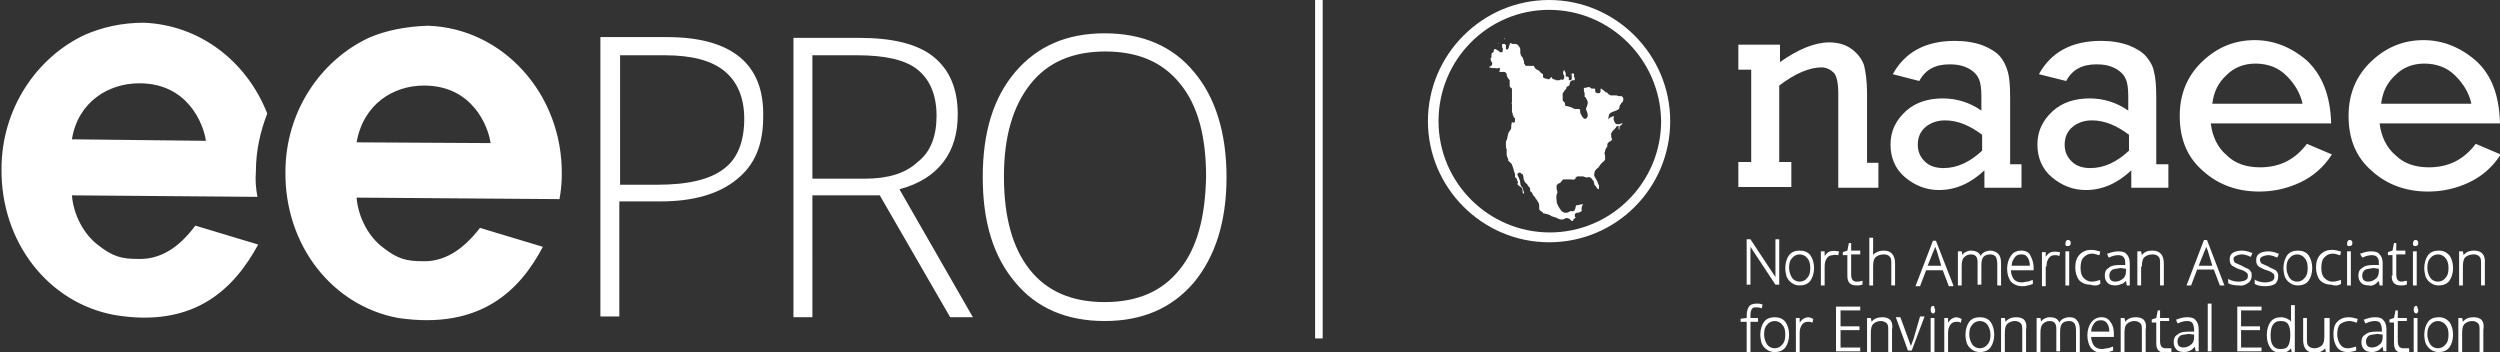 <svg xmlns="http://www.w3.org/2000/svg" xml:space="preserve" id="Layer_1" x="0" y="0" version="1.1" viewBox="0 0 330.2 46.5"><rect x="0" y="0" width="330.2" height="46.5" fill="#333333" stroke="none"/><style>.st0{fill:#fff}.st1{fill:none;stroke:#fff;stroke-miterlimit:10}</style><path d="M18.2 34.2c-2.1 0-3.3-.3-5.2-1.8-1.9-1.4-3.3-4-3.5-6.6L34 26c-.2-1.1-.3-2.2-.2-3.4 0-2.7.6-5.3 1.5-7.6C32.6 8.1 26.4 3.3 19 3c-2.9 0-5.5.6-7.8 1.6-6.4 3-11 9.8-11 17.7C.1 32 6.4 40 15.1 41.6c10.7 1.8 15.9-3.6 19-9.3l-8.3-2.5c-2.3 3.1-4.8 4.5-7.6 4.4zm.2-23.2c6.5 0 8.5 5.5 8.8 7.6l-17.7-.2c.8-5 4.9-7.4 8.9-7.4zM71.7 32.6l-8.3-2.5c-2.4 3.1-4.9 4.5-7.6 4.4-2.1 0-3.3-.3-5.2-1.8-1.9-1.4-3.3-4-3.5-6.6l26.8.2c.2-1.1.3-2.2.3-3.3.1-10.6-7.8-19.3-17.7-19.6-2.9.1-5.5.6-7.8 1.6-6.4 3-11 9.8-11 17.7-.1 9.7 6.2 17.7 14.9 19.3 10.9 1.6 16.1-3.7 19.1-9.4zM56 11.3c6.5 0 8.5 5.5 8.8 7.6l-17.7-.1c.9-5.1 4.9-7.5 8.9-7.5zM88.1 4.9h-8.8v36.9h2.5V26.6h5.5c4.3 0 7.7-1 10-2.9 2.4-1.9 3.5-4.6 3.5-8.2.2-7-4.1-10.6-12.7-10.6zm7.5 17.4c-1.8 1.4-4.7 2.1-8.8 2.1h-4.9V7.3h5.9c3.6 0 6.2.7 7.9 2.1 1.7 1.4 2.6 3.5 2.6 6.3 0 3-.9 5.3-2.7 6.6zM124.6 21.4c1.3-1.7 1.9-3.8 1.9-6.3 0-3.4-1.1-5.9-3.2-7.6-2.1-1.7-5.4-2.5-9.9-2.5h-8.6v36.9h2.5V25.8h8.9l9.3 16.1h3L118.8 25c2.6-.7 4.5-1.9 5.8-3.6zm-10.4 2.2h-6.9V7.3h5.9c3.7 0 6.4.6 8 1.9 1.6 1.3 2.5 3.3 2.5 6.1 0 2.7-.8 4.8-2.5 6.1-1.6 1.5-3.9 2.2-7 2.2zM157.7 9.5c-2.8-3.4-6.8-5.1-11.8-5.1-5 0-8.9 1.7-11.8 5.1-2.9 3.4-4.3 8-4.3 13.9s1.4 10.5 4.3 13.9c2.8 3.4 6.8 5.1 11.8 5.1 5 0 8.9-1.7 11.8-5.1 2.8-3.4 4.3-8 4.3-13.9s-1.5-10.6-4.3-13.9zm-1.9 26.1c-2.3 2.9-5.6 4.3-9.9 4.3-4.3 0-7.6-1.4-9.9-4.3-2.3-2.9-3.4-7-3.4-12.3 0-5.3 1.2-9.3 3.5-12.2 2.3-2.9 5.6-4.3 9.9-4.3 4.3 0 7.6 1.4 9.9 4.3 2.3 2.8 3.4 6.9 3.4 12.2-.1 5.4-1.2 9.5-3.5 12.3zM198.8 5.1zM198.8 5.1h-.2c.1.1.1.1.2 0zM198 5.7h-.1s.1.1.1 0zM211 24.3c-.1 0-.1 0 0 0zM208.8 26.9s0 .1 0 0zM197.9 5.7zM197.6 8.1zM213.6 12.4zM214.4 13c0-.1-.1-.2-.2-.3h-.5c-.1-.1-.1-.1-.2-.1h.1H212.8c-.1 0-.3-.1-.4-.2 0-.1-.1-.1-.1-.1s0-.1-.1-.1h-.1c-.1-.1-.3-.3-.5-.4l-.1-.1s-.1.1-.1 0h.1c-.1 0-.1.2-.1.1V12.1c0 .1-.1.1-.1.2 0 0-.1 0 0 0h-.4c0-.1-.1 0-.1-.1-.1 0-.1-.1-.1-.1v-.2s0-.2-.1-.2h-.4c-.1-.1-.1-.1-.3-.2-.1 0-.2 0-.5.1-.2 0-.2 0-.2.1V12c0 .1.1.3.1.3v.2s0 .1 0 0c0 0 0 .1 0 0V12.8c.1 0 .2.1.2.2s.1.1.1.2.1.1.1.2V13.7c0 .1-.1.2-.1.4l-.1.1v.2s0 .1 0 0v.1c.1.2.2.5.2.7v.2c-.1.1-.1.3-.4.3h.1-.1c-.2-.1-.3-.3-.4-.4v-.1l-.1-.1c-.1-.1-.1-.5-.1-.6l-.1-.1h-.6c-.3-.1-.5-.3-.7-.3-.1 0-.3-.1-.4-.1h-.1s-.1 0 0 0c0 0-.1 0 0 0 0 0-.1 0 0 0 0 0-.1 0-.1-.1h.1l-.1-.1v-.1c0-.1-.1-.3-.2-.3l-.1-.1.1.1c-.1-.1-.1-.1-.1-.2V12.3l.1-.1c.1-.1.1-.2.2-.3.1-.1.2-.2.2-.3v-.1c.1 0 .1-.1.1-.1h.1s.2-.1.2-.2c0-.2.1-.3.1-.4 0-.1.3-.2.3-.2h.2c.1 0 .1-.1.1-.2s0-.2-.1-.2v-.4c0-.1-.1-.1-.2-.1-.2 0-.1.1-.1.3v.4c0 .1-.1.2-.3.2 0 0-.1 0-.1-.1 0 0 0-.1 0 0v-.1s0-.1 0 0c.1-.3-.3-.3-.4-.3 0 0 0-.1 0 0V10s0-.1 0 0c0 0 0-.1 0 0 0 0 0-.1 0 0v-.2s0-.1 0 0v-.1c0-.1 0-.1-.1-.2 0-.1 0-.2-.1-.2s-.1 0-.1.1c-.1.3 0 .5.1.6v.1s0 .1 0 0v.2c-.1.1 0 .1-.1.2s-.2 0-.3 0c-.1 0-.2.1-.3.1h-.4c0-.1-.2-.1-.1-.1h-.1c-.1 0-.1-.1-.2-.2 0 0 .1.1.1.2-.1-.1-.2-.1-.2-.2 0 0 0-.1-.1-.1 0 0-.1 0 0 0-.1 0-.1.1-.2.2s-.4.1-.3 0c-.1 0 0 0 0 0h-.2c-.1 0-.2-.1-.3-.1-.1 0-.1-.3-.1-.4 0-.1 0-.1 0 0v-.1c-.2-.1-.3-.2-.4-.3-.1-.1-.1-.2-.2-.2h-.1.1c-.2-.1-.5-.2-.6-.6h-1c-.1 0-.2-.1-.2-.2l-.1-.1v-.1c0-.2-.1-.5-.2-.7 0 0 0-.1-.1-.1-.1-.1-.2-.4-.2-.5v-.4c0-.1 0-.3-.1-.3v-.1l-.1-.1c-.1-.2-.3-.3-.5-.3h-.4l-.1-.1h-.1c-.1 0-.1.2-.1.2 0 .1-.1.1-.1.2v.2c-.1 0-.1.2-.1.2.1 0 .1-.1.1-.2 0 .2-.2.3-.4.2v-.4.3V6c0-.1-.2-.2-.2-.2h-.2c-.2 0-.1.6 0 .6 0 0 0 .1 0 0 0 .2 0 .4-.1.5H198.1s-.1 0 0 0c0-.1-.1-.1-.2-.2-.2-.1-.4-.3-.5-.2 0 0-.1 0-.1.2-.1 0 0 .1 0 .1s0 .1-.1.1l-.2.2v.2s0 .1 0 0c0 .2 0 .4-.1.4s0 .2 0 .1V8c.1.1.2.3.2.4 0 .2-.2.4-.4.4v.1c.1 0 .3.1.6.1 0 0 .1-.1.1 0h.1s.1 0 0 0c0 0 .1 0 0 0h.1c.2.1.4-.1.6 0v.3h-.1V9h-.1.2v.3c-.1 0-.1 0-.2.1l.1-.1-.1.1.1.1h.2c0 .1.1 0 0 0h.4s-.1 0 0 0 .1.1.2.1c0 0 0 .1.1.1v.2c0 .2.3.6.4.7 0 0 0 .1 0 0v.1s0 .1 0 0v.1s0 .1 0 0V11.4c0 .1.2.2.3.3v.1s0 .1 0 0v.9-.1.6s0 .1 0 0v.1c0-.1 0 .1 0 0v.2-.1.1c-.1 0 0 .2 0 .3v.3s0 .1 0 0v.7c0 .1 0 .1.1.1V15.2l.1.1v.1c0 .1 0 .1.1.1 0 .1 0 .1.1.1v.2c0 .2 0 .3-.1.4h-.2.2-.2s0-.1-.1-.1 0 .1 0 .1c-.1.2-.1.5-.1.7 0 .1-.1.3-.2.4-.1.1-.2.3-.2.4-.1.3-.1.6-.2.8-.1.1-.1.3-.1.6 0 .2 0 .5.1.6v.7c0 .2.1.4.2.6v.2c0 .1.3.2.3.3l.2.2v.1c.1.1.1.3.2.5 0 .2.2.6.2.7V23.3s0 .1.1.2h.1v.1c0 .1.1.1.1.2v.1s.1.1.1.2-.2.2 0 .3c0 .1.4.3.5.4 0 0 .1.2.1.3 0 .4 0 .4.2.5v-.1.1c0-.2-.1-.5-.2-.7l.1.2c0-.1-.1-.2-.1-.3 0 0 0-.1 0 0 0-.1 0-.1-.1-.1-.1-.1-.2-.3-.2-.5 0-.3-.1-.5-.2-.7 0-.1 0-.1-.1-.2 0-.1-.1-.2-.1-.3l.2-.2h-.1.3l.1.1s.1.1.2.1c0 0 .1.2.1.3 0 .4.2.9.5 1 0 0 .1.3.2.3 0 .1.2.2.2.3V25.2c0 .1.1.1.1.1l.1.1c.1.1.1.1.1.2 0 0 .1.2.2.3l.2.2v.1c.1.1.2.2.3.4.1.1.2.4.2.6v.4c0 .2.3.3.4.4l.1.1c0 .1.1.1.2.1s.3.1.4.1c.1 0 .2.1.3.1.1.1.3.2.7.3.3.1.5.3.9.3.3 0 .4-.2.6-.2.2 0 .4.1.5.2l.2.2c.1 0 .2-.1.1 0 .1-.1.1-.1.1-.2l.1-.1s.2-.1.2-.2l-.1-.1V28.3c0-.1.1-.1.1-.1s.1 0 .1-.1c.2 0 .4 0 .5-.1.1-.1.3-.1.2-.2.1 0 0 0 0-.1v-.2c0-.2.1-.4.2-.5 0 0 0-.1 0 0 0 0 0-.1 0 0 0-.1-.1 0-.1 0h-.2c-.1 0-.3.1-.4.1h-.2c-.1.1-.1.5-.2.6 0 .1-.1.1-.2.2 0 0-.1 0 0 0 0 0-.1 0 0 0 0 0-.1 0 0 0h-.1c-.4-.1-.5.2-.8.2h-.3c-.1-.1-.2-.1-.3-.2-.1 0-.1-.1-.1-.1-.1-.1-.3-.4-.4-.6-.1-.2-.2-.4-.2-.7 0-.2-.1-.5 0-.7v-.1c0-.1.1-.2.1-.2v-.1c0-.1 0-.2-.1-.4v-.5s0-.1.1-.1c0-.1.1-.1.2-.2h.1s.1 0 .1-.1l.1-.1c.1-.1.2-.3.3-.3h1.1c.1 0 .2.1.3 0 .1 0 .2-.1.2-.1-.1-.2.2-.2.2-.3H209.1c.1 0 .2.1.3.1.1.1.3 0 .4 0h.2l.1.1c.1 0 .1.1.2.2s.1.2.2.2c0 .1 0 .3.1.4v.1s0 .1.1.1c0 0 0 .1.1.1v.1c.1 0 .1.2.3.3.1 0 .1-.2.1-.4s-.2-.4-.2-.6c-.1-.2-.3-.5-.4-.7-.1-.2 0-.6.1-.8l.3-.3c.1 0 .1-.1.2-.2s.1-.2.2-.3c.1 0 .2-.3.3-.3.1 0 .2-.2.2-.2.1 0 0-.1.1-.1V21s0-.1 0 0c0 0 0-.1 0 0V20.7s0-.1 0 0v-.1.1-.2c-.1-.1-.1-.4 0-.5 0-.2.1-.4.2-.5 0-.1.1-.1.1-.2V19c.1-.1.2-.3.3-.3.1 0 .3-.2.3-.2v-.2c-.1-.1-.1-.4-.1-.5v-.2c.1-.1.1-.2.2-.3l.2-.2c.1-.1.3-.3.3-.4.1 0 .2-.1.3-.1 0 0 .1.1 0 .1 0-.1-.1-.2-.1-.1l.1.1v-.1h-.1s-.1 0 0 0 .1.1.1.2c-.1 0 0 .1 0 .1v.2h.1v-.4c.1-.1.3-.2.4-.4 0 0 0-.1-.1 0h-.1.1c-.1 0-.2 0-.2.1H213.7c-.2 0-.3 0-.4-.2-.1-.2-.3-.5-.1-.8-.1-.1-.3 0-.4.1h-.1c-.1 0-.1.2-.3.2 0-.1.1-.3.1-.4v-.1c.1-.3.4-.4.7-.5.2-.1.4-.1.6-.3.1-.1.1-.2.1-.3 0-.1.1-.3.2-.4 0-.1.1-.1.2-.2 0 0 0-.1.1-.2V13zm-7-2.3c0-.1 0-.1 0 0zm.1-.9h-.2c.1 0 .2-.1.2 0zm-7.6 5.6s.1-.1.1-.2c0 .1 0 .2-.1.2zm14 .5zM199.3 4.3c-.1 0-.1 0 0 0-.1 0 0 0 0 0zM199.2 4.4c0-.1 0-.1 0 0 0-.1 0-.1 0 0zM206.5 9.4z" class="st0"/><path d="M204.6 32c-8.8 0-16-7.2-16-16s7.2-16 16-16 16 7.2 16 16-7.1 16-16 16zm0-30.7C196.5 1.3 190 7.9 190 16s6.6 14.7 14.7 14.7 14.7-6.6 14.7-14.7c-.1-8.1-6.7-14.7-14.8-14.7zM235.1 5.9v2.3c2.4-1.7 4.6-2.6 6.5-2.6 1.2 0 2.2.3 3 .9.8.6 1.3 1.3 1.6 2.1.2.8.4 2.1.4 3.7v9.2h1.5v3.3h-5.3V12.4c0-1.4-.2-2.4-.6-2.8-.4-.4-1-.7-1.6-.7-1.6 0-3.5.8-5.6 2.4v10.1h1.6v3.3h-7v-3.3h1.7V9.2h-1.7V5.9h5.5zM261.8 17.8c-1.6-1.2-3.2-1.9-4.9-1.9-1 0-1.9.3-2.6.9-.7.6-1 1.4-1 2.3 0 .9.3 1.6.9 2.2.6.6 1.4.9 2.5.9 1.8 0 3.5-.8 5.1-2.3v-2.1zm5.2 3.7v3.3h-4.9v-2.3c-1.8 1.7-3.8 2.6-6 2.6-1.7 0-3.2-.6-4.5-1.7-1.3-1.1-1.9-2.6-1.9-4.3 0-1.8.7-3.2 2-4.4 1.3-1.2 3-1.7 4.9-1.7 1.8 0 3.5.5 5.1 1.6v-1.9c0-1-.1-1.7-.3-2.2-.2-.5-.6-1-1.3-1.4-.7-.4-1.5-.6-2.6-.6-1.9 0-3.2.7-4 2.2l-3.5-.9c1.6-2.9 4.3-4.4 8.2-4.4 1.4 0 2.6.2 3.7.6 1 .4 1.8.9 2.3 1.5.5.6.8 1.3 1 2 .2.7.3 1.8.3 3.4v8.8h1.5zM281.2 17.8c-1.6-1.2-3.2-1.9-4.9-1.9-1 0-1.9.3-2.6.9-.7.6-1 1.4-1 2.3 0 .9.3 1.6.9 2.2.6.6 1.4.9 2.5.9 1.8 0 3.5-.8 5.1-2.3v-2.1zm5.2 3.7v3.3h-4.9v-2.3c-1.8 1.7-3.8 2.6-6 2.6-1.7 0-3.2-.6-4.5-1.7-1.3-1.1-1.9-2.6-1.9-4.3 0-1.8.7-3.2 2-4.4 1.3-1.2 3-1.7 4.9-1.7 1.8 0 3.5.5 5.1 1.6v-1.9c0-1-.1-1.7-.3-2.2-.2-.5-.6-1-1.3-1.4-.7-.4-1.5-.6-2.6-.6-1.9 0-3.2.7-4 2.2l-3.6-.9c1.6-2.9 4.3-4.4 8.2-4.4 1.4 0 2.6.2 3.7.6 1 .4 1.8.9 2.3 1.5.5.6.9 1.3 1 2 .2.7.3 1.8.3 3.4v8.8h1.6zM304.1 13.6c-.3-1.3-1-2.5-2.1-3.6s-2.5-1.6-4.1-1.6c-1.5 0-2.8.5-3.8 1.5-1.1 1-1.7 2.2-1.9 3.8h11.9zm3.8 2.7H292c.2 1.7.9 3.2 2.1 4.2 1.1 1.1 2.6 1.6 4.4 1.6 2.6 0 4.6-1 6.2-3.1l3.3 1.4c-1.1 1.7-2.5 2.9-4.2 3.7-1.7.8-3.5 1.2-5.4 1.2-2.9 0-5.4-.9-7.4-2.7-2.1-1.8-3.1-4.2-3.1-7.3 0-2.9 1-5.3 3-7.2 2-1.9 4.3-2.8 6.9-2.8 2.5 0 4.8.9 6.9 2.7 2 1.9 3.1 4.6 3.2 8.3M326.4 13.6c-.3-1.3-1-2.5-2.1-3.6s-2.5-1.6-4.1-1.6c-1.5 0-2.8.5-3.8 1.5-1.1 1-1.7 2.2-1.9 3.8h11.9zm3.8 2.7h-15.9c.2 1.7.9 3.2 2.1 4.2 1.1 1.1 2.6 1.6 4.4 1.6 2.6 0 4.6-1 6.2-3.1l3.3 1.4c-1.1 1.7-2.5 2.9-4.2 3.7-1.7.8-3.5 1.2-5.4 1.2-2.9 0-5.4-.9-7.4-2.7-2.1-1.8-3.1-4.2-3.1-7.3 0-2.9 1-5.3 3-7.2 2-1.9 4.3-2.8 6.9-2.8 2.5 0 4.8.9 6.9 2.7 2.1 1.9 3.1 4.6 3.2 8.3M231.2 33.8v-1.2l3.3 5h.5v-6h-.5v5l-3.3-5h-.5v6h.5v-3.8zM237.7 33.1c-.6 0-1.1.2-1.4.6-.3.4-.5 1-.5 1.7 0 .5.1.9.2 1.2.2.4.4.6.7.8.3.2.6.3 1 .3.6 0 1.1-.2 1.4-.6.3-.4.5-1 .5-1.7s-.2-1.3-.5-1.7c-.3-.4-.8-.6-1.4-.6zm1.4 2.3c0 .6-.1 1-.4 1.3-.2.3-.6.5-1 .5s-.8-.2-1-.5c-.2-.3-.4-.8-.4-1.3 0-.6.1-1 .4-1.3.2-.3.6-.5 1-.5s.8.2 1 .5c.3.3.4.8.4 1.3zM242.8 33.7l.1-.5h-.1c-.5-.1-1-.1-1.3.1-.2.1-.3.3-.5.5v-.6h-.5v4.5h.5v-2.5c0-.5.1-.8.3-1.1.2-.3.5-.4.8-.4.2-.1.4 0 .7 0zM245.2 37.2c-.2 0-.4-.1-.5-.2-.1-.1-.2-.4-.2-.7v-2.7h1.2v-.5h-1.2v-1h-.3l-.2 1-.6.2v.4h.6v2.7c0 .5.1.8.3 1 .2.2.5.3.9.3.3 0 .5 0 .7-.1h.1v-.5h-.1c-.3.1-.5.1-.7.1zM248.8 33.1c-.4 0-.7.1-.9.2-.2.1-.4.2-.5.4v-2.3h-.5v6.3h.5v-2.5c0-.6.1-1 .3-1.2.2-.2.6-.4 1.1-.4.4 0 .6.1.8.3.2.2.2.5.2.9v2.9h.5v-2.9c0-1.1-.5-1.7-1.5-1.7zM258 37.7l-2.3-5.9h-.4l-2.3 6h.6l.8-2.1h2.2l.8 2.1h.6zm-1.6-2.6h-1.8l.8-2c.1-.1.1-.3.2-.5.1.2.1.3.2.5l.6 2zM262.9 33.1c-.3 0-.6.1-.8.2-.2.1-.4.3-.5.5-.2-.5-.7-.7-1.3-.7-.3 0-.5.1-.7.2-.2.1-.3.2-.4.4l-.1-.5h-.5v4.5h.5v-2.5c0-.6.1-1 .3-1.2.2-.2.5-.4.9-.4.6 0 .9.3.9 1v3h.5V35c0-.5.1-.9.3-1.1.2-.2.5-.3.9-.3.3 0 .5.1.7.3.1.2.2.5.2.9v2.9h.5v-2.9c0-.6-.1-1-.4-1.3-.2-.2-.6-.4-1-.4zM267 33.1c-.6 0-1.1.2-1.4.7-.3.4-.5 1-.5 1.7s.2 1.3.5 1.7c.4.4.9.6 1.5.6.2 0 .5 0 .7-.1.2 0 .4-.1.7-.2V37h-.1c-.3.1-.5.2-.7.2-.2 0-.4.1-.6.1-.5 0-.8-.1-1.1-.4-.2-.3-.4-.7-.4-1.2h3v-.4c0-.6-.2-1.1-.4-1.5-.2-.5-.7-.7-1.2-.7zm-1.3 2c0-.5.2-.8.4-1.1.2-.3.5-.4.9-.4s.6.1.8.4c.2.3.3.6.3 1.1h-2.4zM270.3 35.2c0-.5.1-.8.3-1.1.2-.3.5-.4.8-.4.2 0 .4 0 .5.1h.1l.1-.5h-.1c-.5-.1-1-.1-1.3.1-.2.1-.3.3-.5.5v-.6h-.5v4.5h.5v-2.6zM273.1 32.5c.1 0 .2 0 .3-.1.1-.1.1-.2.1-.3 0-.1 0-.2-.1-.3-.1-.1-.1-.1-.3-.1-.1 0-.3.1-.3.5 0 .3.1.3.3.3zM272.8 33.2h.5v4.5h-.5zM277.4 37.5V37h-.1c-.3.1-.7.2-1 .2-.5 0-.8-.2-1.1-.5-.3-.3-.4-.8-.4-1.3 0-.6.1-1.1.4-1.4.3-.3.6-.5 1.1-.5.3 0 .6.1.9.2h.1l.1-.5h-.1c-.3-.1-.7-.2-1.1-.2-.6 0-1.1.2-1.5.6-.4.4-.6 1-.6 1.7s.2 1.3.5 1.7c.4.4.9.6 1.5.6.6.2 1 .1 1.3-.1zM280.8 37.1l.1.6h.4v-2.9c0-.5-.1-.9-.4-1.2-.2-.3-.6-.4-1.1-.4-.5 0-.9.1-1.4.3h-.1l.2.5h.1c.4-.2.8-.3 1.2-.3.3 0 .6.1.7.3.2.2.2.5.2.9v.1h-.7c-.7 0-1.2.1-1.5.4-.4.2-.5.6-.5 1s.1.7.4 1c.2.2.6.3 1 .3.3 0 .6-.1.8-.2.2 0 .4-.2.6-.4zm0-1.6v.3c0 .4-.1.8-.4 1-.2.2-.6.4-1 .4-.3 0-.5-.1-.6-.2-.1-.1-.2-.3-.2-.6s.1-.5.3-.7c.2-.2.7-.2 1.2-.3l.7.1zM282.9 35.2c0-.6.1-1 .3-1.2.2-.2.6-.4 1.1-.4.4 0 .6.1.8.3.2.2.2.5.2.9v2.9h.5v-2.9c0-1.1-.5-1.7-1.5-1.7-.7 0-1.1.2-1.4.6l-.1-.5h-.5v4.5h.5v-2.5zM291.1 31.7l-2.3 6h.6l.8-2.1h2.2l.8 2.1h.6l-2.3-6h-.4zm1.1 3.4h-1.8l.8-2c.1-.1.1-.3.2-.5.1.2.1.3.2.5l.6 2zM296.9 37.4c.3-.2.5-.5.5-1 0-.2 0-.4-.1-.5-.1-.2-.2-.3-.4-.4-.2-.1-.5-.2-.8-.4-.4-.2-.7-.3-.9-.4-.1-.1-.2-.3-.2-.5s.1-.3.3-.4c.2-.1.5-.2.8-.2.3 0 .7.1 1.1.3h.1l.2-.5h-.1c-.4-.2-.9-.3-1.3-.3-.5 0-.9.1-1.2.3-.3.2-.4.5-.4.8 0 .2 0 .4.1.6.1.2.2.3.4.4.2.1.5.3.9.4.4.1.7.3.8.4.2.1.2.3.2.5s-.1.4-.3.5c-.2.1-.5.2-.9.2-.5 0-.9-.1-1.3-.3l-.1-.1v.6c.3.2.8.3 1.4.3.5.1.9-.1 1.2-.3zM300.9 36.5c0-.2 0-.4-.1-.5-.1-.2-.2-.3-.4-.4-.2-.1-.5-.2-.8-.4-.4-.2-.7-.3-.9-.4-.1-.1-.2-.3-.2-.5s.1-.3.3-.4c.2-.1.5-.2.8-.2.3 0 .7.1 1.1.3h.1l.2-.5h-.1c-.4-.2-.9-.3-1.3-.3-.5 0-.9.1-1.2.3-.3.2-.4.5-.4.8 0 .2 0 .4.1.6.1.2.2.3.4.4.2.1.5.3.9.4.4.1.7.3.8.4.2.1.2.3.2.5s-.1.4-.3.5c-.2.1-.5.2-.9.2-.5 0-.9-.1-1.3-.3l-.1-.1v.6c.3.2.8.3 1.4.3.5 0 1-.1 1.3-.3.3-.3.4-.6.4-1zM305.4 35.4c0-.7-.2-1.3-.5-1.7-.3-.4-.8-.6-1.4-.6-.6 0-1.1.2-1.4.6-.3.4-.5 1-.5 1.7 0 .5.1.9.2 1.2.2.4.4.6.7.8.3.2.6.3 1 .3.6 0 1.1-.2 1.4-.6.3-.4.5-1 .5-1.7zm-.6 0c0 .6-.1 1-.4 1.3-.2.3-.6.5-1 .5s-.8-.2-1-.5c-.2-.3-.4-.8-.4-1.3 0-.6.1-1 .4-1.3.2-.3.6-.5 1-.5s.8.2 1 .5c.3.3.4.8.4 1.3zM309.2 37.5V37h-.1c-.3.1-.7.2-1 .2-.5 0-.8-.2-1.1-.5-.3-.3-.4-.8-.4-1.3 0-.6.1-1.1.4-1.4.3-.3.6-.5 1.1-.5.3 0 .6.1.9.2h.1l.1-.5h-.1c-.3-.1-.7-.2-1.1-.2-.6 0-1.1.2-1.5.6-.4.4-.6 1-.6 1.7s.2 1.3.5 1.7c.4.4.9.6 1.5.6.6.2 1 .1 1.3-.1zM310 33.2h.5v4.5h-.5zM310.3 32.5c.1 0 .2 0 .3-.1.1-.1.1-.2.1-.3 0-.1 0-.2-.1-.3-.1-.1-.1-.1-.3-.1-.1 0-.3.1-.3.5 0 .3.1.3.3.3zM313.6 37.6c.2-.1.4-.3.6-.5l.1.6h.4v-2.9c0-.5-.1-.9-.4-1.2-.2-.3-.6-.4-1.1-.4-.5 0-.9.1-1.4.3h-.1l.3.5h.1c.4-.2.8-.3 1.2-.3.3 0 .6.1.7.3.2.2.2.5.2.9v.1h-.7c-.7 0-1.2.1-1.5.4-.4.2-.5.6-.5 1s.1.7.4 1c.2.2.6.3 1 .3.2.1.5 0 .7-.1zm.6-2.1v.3c0 .4-.1.8-.4 1-.2.2-.6.4-1 .4-.3 0-.5-.1-.6-.2-.1-.1-.2-.3-.2-.6s.1-.5.3-.7c.2-.2.7-.2 1.2-.3l.7.1zM315.9 36.4c0 .5.1.8.3 1 .2.2.5.3.9.3.3 0 .5 0 .7-.1h.1v-.5h-.1c-.2 0-.4.1-.6.1-.2 0-.4-.1-.5-.2-.1-.1-.2-.4-.2-.7v-2.7h1.2v-.5h-1.2v-1h-.3l-.2 1-.6.2v.4h.6v2.7zM319 32.5c.1 0 .2 0 .3-.1.1-.1.1-.2.1-.3 0-.1 0-.2-.1-.3-.1-.1-.1-.1-.3-.1-.1 0-.3.1-.3.5 0 .3.2.3.3.3zM318.7 33.2h.5v4.5h-.5zM322.1 33.1c-.6 0-1.1.2-1.4.6-.3.4-.5 1-.5 1.7 0 .5.1.9.2 1.2.2.4.4.6.7.8.3.2.6.3 1 .3.6 0 1.1-.2 1.4-.6.3-.4.5-1 .5-1.7s-.2-1.3-.5-1.7c-.4-.4-.8-.6-1.4-.6zm1.3 2.3c0 .6-.1 1-.4 1.3-.2.3-.6.5-1 .5s-.8-.2-1-.5c-.2-.3-.4-.8-.4-1.3 0-.6.1-1 .4-1.3.2-.3.6-.5 1-.5s.8.2 1 .5c.3.3.4.8.4 1.3zM326.8 33.1c-.7 0-1.1.2-1.4.6l-.1-.5h-.5v4.5h.5v-2.5c0-.6.1-1 .3-1.2.2-.2.6-.4 1.1-.4.4 0 .6.1.8.3.2.2.2.5.2.9v2.9h.5v-2.9c.1-1.1-.4-1.7-1.4-1.7zM231.2 41.6c0-.4.1-.7.2-.8.1-.2.3-.2.6-.2.2 0 .4 0 .6.1h.1l.1-.5h-.1c-.2-.1-.5-.1-.7-.1-.4 0-.8.1-1 .4-.2.3-.3.7-.3 1.2v.3l-.8.1v.4h.8v4h.5v-4h1V42h-1v-.4zM234.4 41.9c-.6 0-1.1.2-1.4.6-.3.4-.5 1-.5 1.7 0 .5.1.9.2 1.2.2.4.4.6.7.8.3.2.6.3 1 .3.6 0 1.1-.2 1.4-.6.3-.4.5-1 .5-1.7s-.2-1.3-.5-1.7c-.3-.4-.8-.6-1.4-.6zm1.4 2.3c0 .6-.1 1-.4 1.3-.2.3-.6.5-1 .5s-.8-.2-1-.5c-.2-.3-.4-.8-.4-1.3 0-.6.1-1 .4-1.3.2-.3.6-.5 1-.5s.8.2 1 .5c.3.3.4.7.4 1.3zM238.2 42.1c-.2.1-.3.3-.5.5V42h-.5v4.5h.5V44c0-.5.1-.8.3-1.1.2-.3.5-.4.8-.4.2 0 .4 0 .5.1h.1l.1-.5h-.1c-.4-.3-.9-.2-1.2 0zM242.5 46.4h3.2v-.5h-2.6v-2.3h2.5v-.5h-2.5V41h2.6v-.5h-3.2zM248.6 41.9c-.6 0-1.1.2-1.4.6l-.1-.5h-.5v4.5h.5V44c0-.6.1-1 .3-1.2.2-.2.6-.4 1-.4.3 0 .6.1.8.3.2.2.2.5.2.9v2.9h.5v-2.9c.2-1.2-.3-1.7-1.3-1.7zM252.7 44.9c-.1.2-.2.5-.3.8-.1-.2-.2-.5-.3-.8l-1.1-3h-.6l1.6 4.4h.5l1.7-4.5h-.6l-.9 3.1zM255 42h.5v4.5h-.5zM255.3 40.4c-.1 0-.3.1-.3.5s.2.5.3.5c.1 0 .2 0 .2-.1.1-.1.1-.2.1-.3 0-.1 0-.2-.1-.3 0-.3-.1-.3-.2-.3zM257.8 42.1c-.2.1-.3.3-.5.5V42h-.5v4.5h.5V44c0-.5.1-.8.3-1.1.2-.3.5-.4.8-.4.2 0 .4 0 .5.1h.1l.1-.5h-.1c-.5-.3-.9-.2-1.2 0zM261.5 41.9c-.6 0-1.1.2-1.4.6-.3.4-.5 1-.5 1.7 0 .5.1.9.2 1.2.2.4.4.6.7.8.3.2.6.3 1 .3.6 0 1.1-.2 1.4-.6.3-.4.5-1 .5-1.7s-.2-1.3-.5-1.7c-.3-.4-.8-.6-1.4-.6zm1.4 2.3c0 .6-.1 1-.4 1.3-.2.3-.6.5-1 .5s-.8-.2-1-.5c-.2-.3-.4-.8-.4-1.3 0-.6.1-1 .4-1.3.2-.3.6-.5 1-.5s.8.2 1 .5c.2.3.4.7.4 1.3zM266.3 41.9c-.6 0-1.1.2-1.4.6l-.1-.5h-.5v4.5h.5V44c0-.6.1-1 .3-1.2.2-.2.6-.4 1-.4.3 0 .6.1.8.3.2.2.2.5.2.9v2.9h.5v-2.9c.2-1.2-.3-1.7-1.3-1.7zM273.3 41.9c-.3 0-.6.1-.8.2-.2.1-.4.3-.5.5-.2-.5-.6-.7-1.3-.7-.3 0-.5.1-.7.2-.2.1-.3.2-.4.4l-.1-.5h-.5v4.5h.5V44c0-.6.1-1 .3-1.2.2-.2.5-.4.9-.4.6 0 .9.3.9 1v3h.5v-2.6c0-.5.1-.9.3-1.1.2-.2.5-.3.9-.3.3 0 .5.1.7.3.1.2.2.5.2.9v2.9h.5v-2.9c0-.6-.1-1-.4-1.3-.2-.3-.5-.4-1-.4zM277.6 41.9c-.6 0-1 .2-1.4.7-.3.4-.5 1-.5 1.7s.2 1.3.5 1.7c.4.4.8.6 1.5.6.2 0 .5 0 .7-.1.2 0 .4-.1.7-.2v-.5h-.1c-.3.1-.5.2-.7.2-.2 0-.4.1-.6.1-.5 0-.8-.1-1.1-.4-.2-.3-.4-.7-.4-1.2h3v-.4c0-.6-.1-1.1-.4-1.5-.3-.5-.7-.7-1.2-.7zm-1.4 1.9c0-.5.2-.8.4-1.1.2-.3.5-.4.9-.4.3 0 .6.1.8.4.2.3.3.6.3 1.1h-2.4zM282.1 41.9c-.6 0-1.1.2-1.4.6l-.1-.5h-.5v4.5h.5V44c0-.6.1-1 .3-1.2.2-.2.6-.4 1-.4.3 0 .6.1.8.3.2.2.2.5.2.9v2.9h.5v-2.9c.2-1.2-.3-1.7-1.3-1.7zM286 46c-.2 0-.4-.1-.5-.2-.1-.1-.2-.4-.2-.7v-2.7h1.2V42h-1.2v-1h-.3l-.2 1-.6.2v.4h.6v2.7c0 .5.1.8.3 1 .2.2.5.3.9.3.2 0 .5 0 .7-.1h.1V46H286zM288.9 41.9c-.5 0-.9.1-1.4.3h-.1l.2.5h.1c.4-.2.8-.3 1.2-.3.3 0 .6.1.7.3.1.2.2.5.2.9v.2h-.7c-.7 0-1.2.1-1.5.4-.4.2-.5.6-.5 1s.1.7.4 1c.2.2.6.3 1 .3.3 0 .6-.1.8-.2.2-.1.4-.3.6-.5l.1.6h.4v-2.9c0-.5-.1-.9-.4-1.2-.2-.3-.6-.4-1.1-.4zm.9 2.3v.3c0 .4-.1.8-.4 1-.2.2-.6.4-1 .4-.3 0-.5-.1-.6-.2-.1-.1-.2-.3-.2-.6s.1-.5.3-.7c.2-.2.6-.2 1.2-.3l.7.1zM291.6 40.1h.5v6.3h-.5zM295.5 46.4h3.2v-.5H296v-2.3h2.5v-.5H296V41h2.7v-.5h-3.2zM302.6 41.7v.8c-.1-.2-.3-.3-.5-.4-.2-.1-.5-.2-.8-.2-.6 0-1.1.2-1.4.6-.3.4-.5 1-.5 1.8 0 .7.2 1.3.5 1.7.3.4.8.6 1.4.6.6 0 1-.2 1.3-.6l.1.6h.4v-6.3h-.5v1.4zm-.4 1.1c.2.3.3.7.3 1.4v.1c0 .6-.1 1.1-.3 1.4-.2.3-.5.4-1 .4-.9 0-1.3-.6-1.3-1.8 0-.6.1-1.1.3-1.4.2-.3.5-.5 1-.5s.8.1 1 .4zM307 44.4c0 .6-.1 1-.3 1.2-.2.2-.6.4-1 .4-.3 0-.6-.1-.8-.3-.2-.2-.2-.5-.2-.9V42h-.5v2.9c0 1.1.5 1.7 1.5 1.7.6 0 1.1-.2 1.4-.6l.1.5h.5V42h-.7v2.4zM310.3 42.4c.3 0 .6.1.9.2h.1l.1-.5h-.1c-.3-.1-.7-.2-1.1-.2-.6 0-1.1.2-1.5.6-.4.4-.5 1-.5 1.7s.2 1.3.5 1.7c.3.4.8.6 1.4.6.4 0 .8-.1 1.1-.2v-.5h-.1c-.3.1-.7.2-1 .2-.5 0-.8-.2-1-.5-.2-.3-.4-.8-.4-1.3 0-.6.1-1.1.4-1.4.3-.2.7-.4 1.2-.4zM313.7 41.9c-.5 0-.9.1-1.4.3h-.1l.2.5h.1c.4-.2.8-.3 1.2-.3.3 0 .6.1.7.3.1.2.2.5.2.9v.2h-.7c-.7 0-1.2.1-1.5.4-.4.2-.5.6-.5 1s.1.7.4 1c.2.2.6.3 1 .3.3 0 .6-.1.8-.2.2-.1.4-.3.6-.5l.1.6h.4v-2.9c0-.5-.1-.9-.4-1.2-.2-.3-.6-.4-1.1-.4zm1 2.3v.3c0 .4-.1.8-.4 1-.2.2-.6.4-1 .4-.3 0-.5-.1-.6-.2-.1-.1-.2-.3-.2-.6s.1-.5.3-.7c.2-.2.6-.2 1.2-.3l.7.1zM317.4 46c-.2 0-.4-.1-.5-.2-.1-.1-.2-.4-.2-.7v-2.7h1.2V42h-1.2v-1h-.3l-.2 1-.6.2v.4h.6v2.7c0 .5.1.8.3 1 .2.2.5.3.9.3.2 0 .5 0 .7-.1h.1V46H317.4zM319.1 40.4c-.1 0-.3.1-.3.5s.2.5.3.5c.1 0 .2 0 .2-.1.1-.1.1-.2.1-.3 0-.1 0-.2-.1-.3 0-.3-.1-.3-.2-.3zM318.8 42h.5v4.5h-.5zM322.1 41.9c-.6 0-1.1.2-1.4.6-.3.4-.5 1-.5 1.7 0 .5.1.9.2 1.2.2.4.4.6.7.8.3.2.6.3 1 .3.6 0 1.1-.2 1.4-.6.3-.4.5-1 .5-1.7s-.2-1.3-.5-1.7c-.4-.4-.8-.6-1.4-.6zm1.3 2.3c0 .6-.1 1-.4 1.3-.2.3-.6.5-1 .5s-.8-.2-1-.5c-.2-.3-.4-.8-.4-1.3 0-.6.1-1 .4-1.3.2-.3.6-.5 1-.5s.8.2 1 .5c.3.3.4.7.4 1.3zM326.7 41.9c-.6 0-1.1.2-1.4.6l-.1-.5h-.5v4.5h.5V44c0-.6.1-1 .3-1.2.2-.2.6-.4 1-.4.3 0 .6.1.8.3.2.2.2.5.2.9v2.9h.5v-2.9c.2-1.2-.3-1.7-1.3-1.7z" class="st0"/><path d="M174.2 0v44.7" class="st1"/></svg>